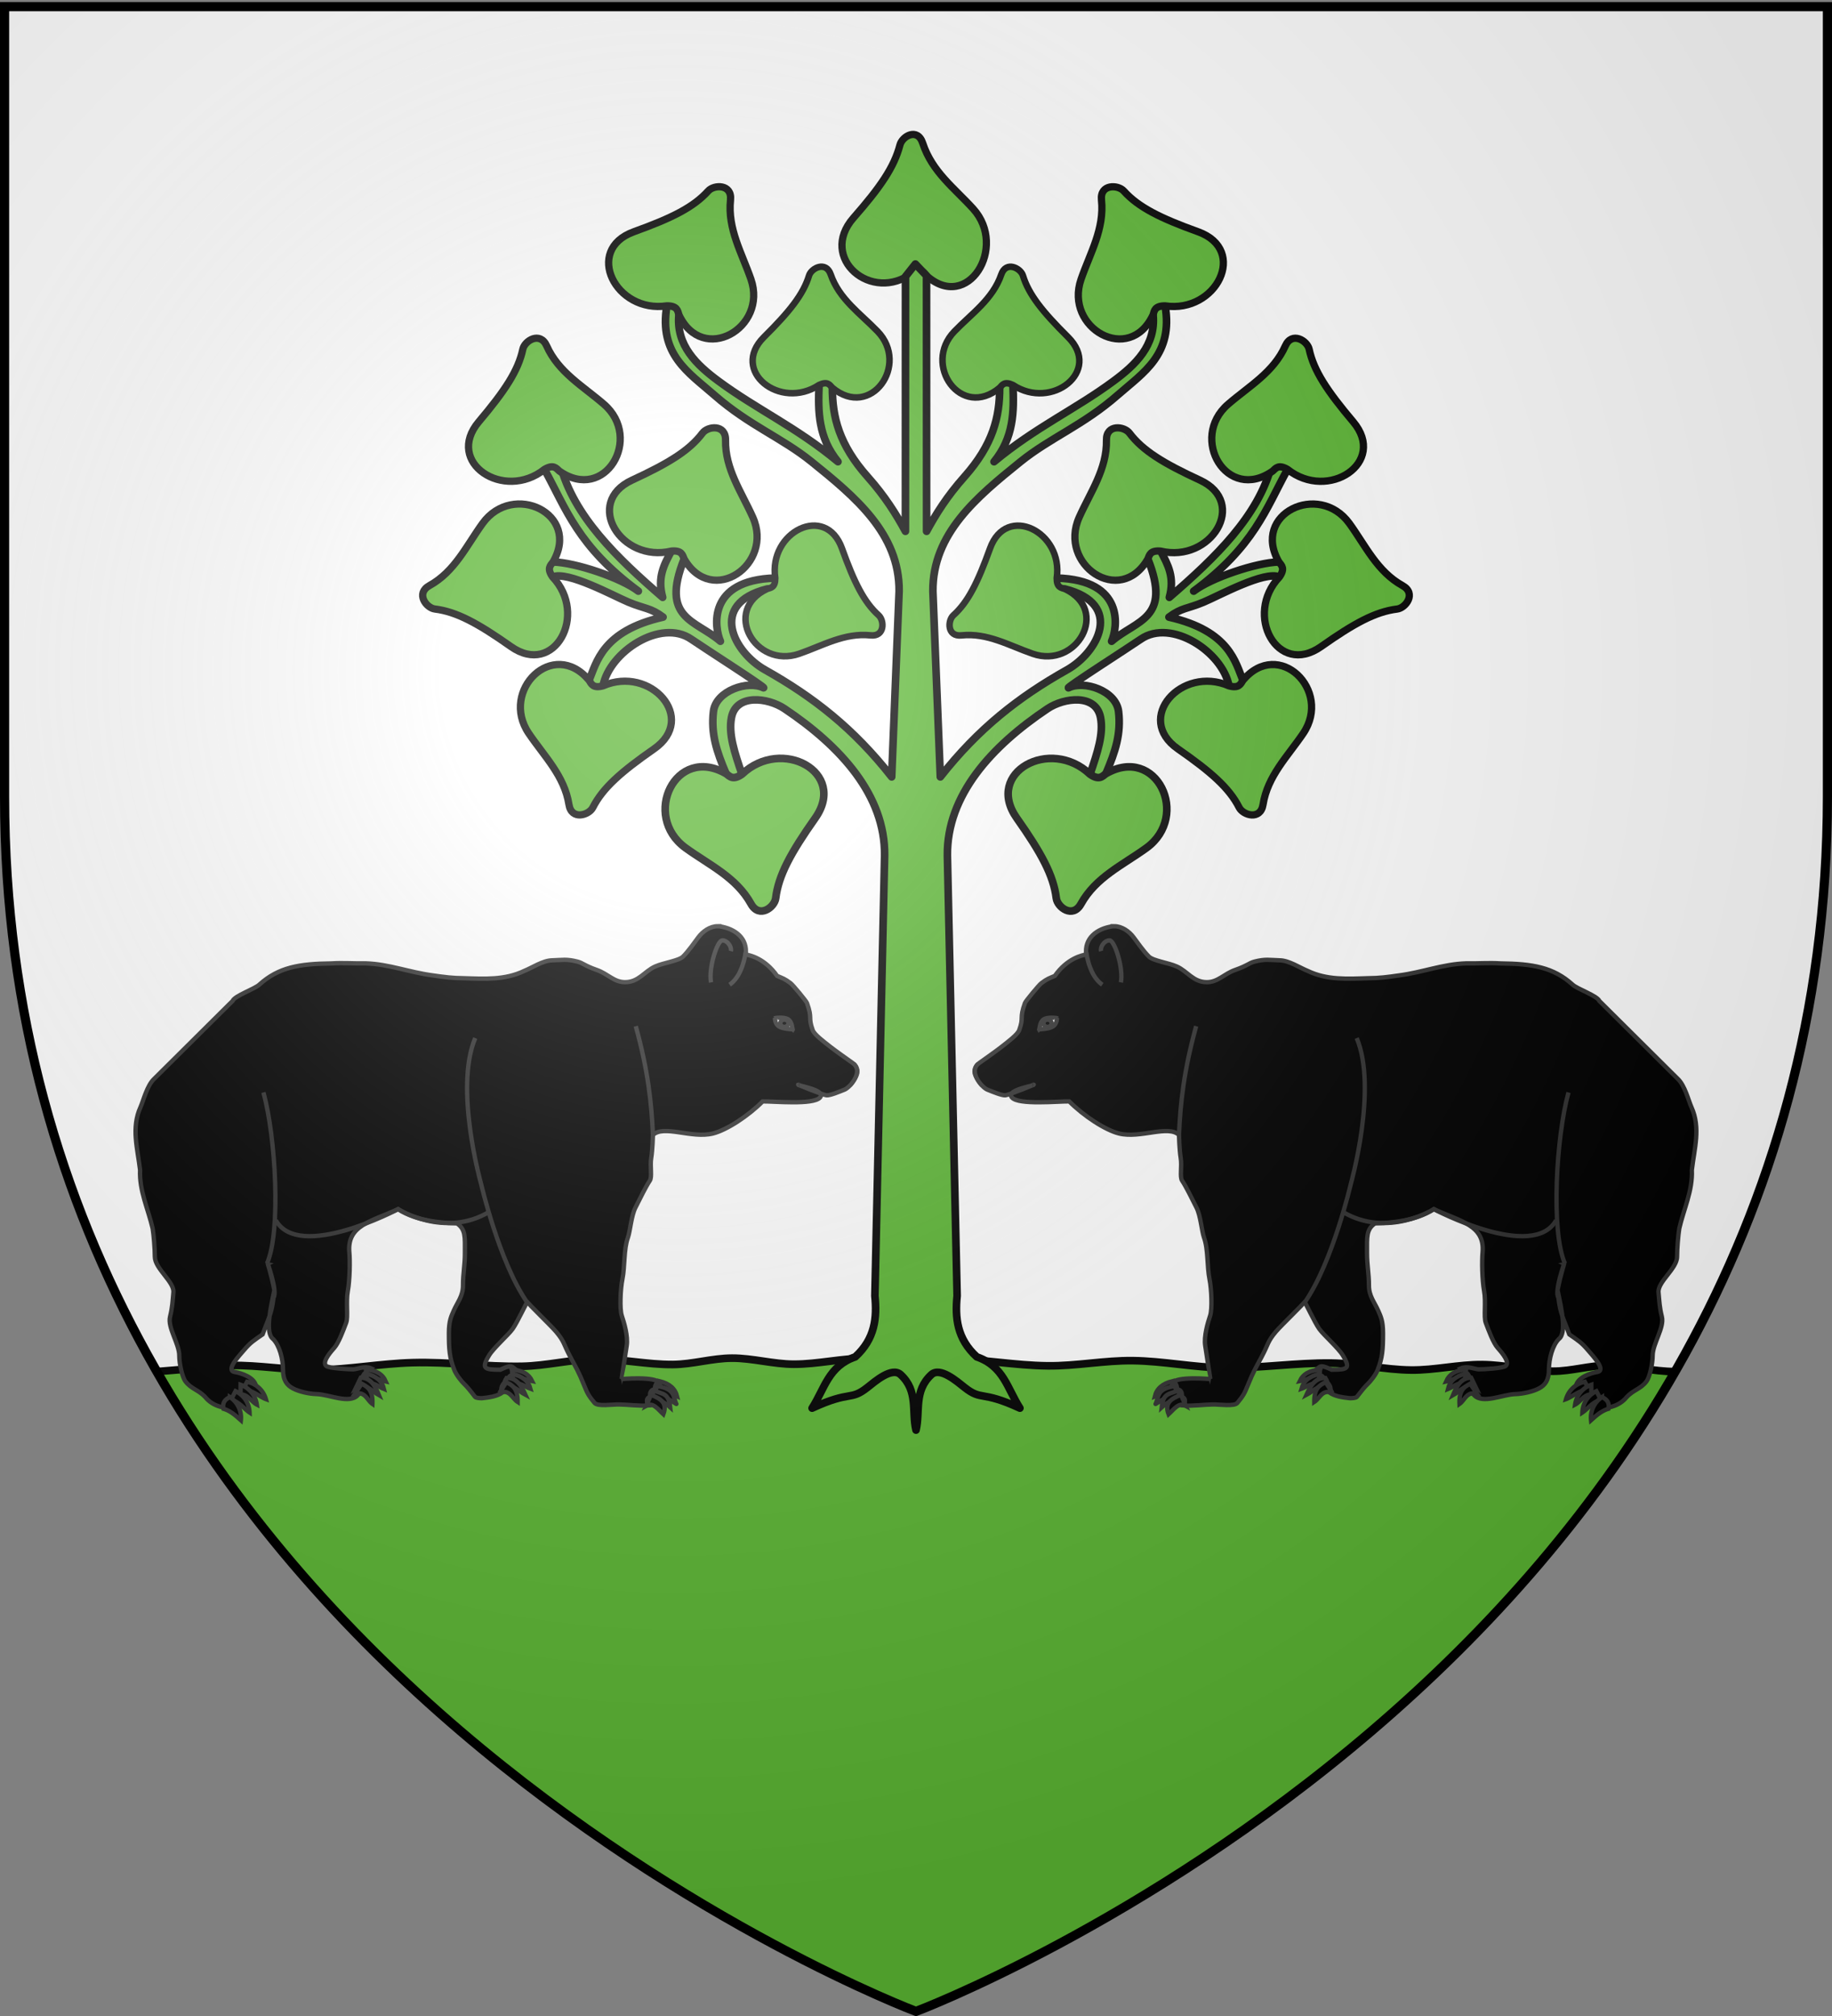 <svg xmlns="http://www.w3.org/2000/svg" xmlns:xlink="http://www.w3.org/1999/xlink" width="600" height="660" version="1.0"><rect width="100%" height="100%" fill="#808080" stroke="none"/><desc>Flag of Canton of Valais (Wallis)</desc><defs><g id="d"><path id="c" d="M0 0v1h.5z" transform="rotate(18 3.157 -.5)"/><use xlink:href="#c" width="810" height="540" transform="scale(-1 1)"/></g><g id="e"><use xlink:href="#d" width="810" height="540" transform="rotate(72)"/><use xlink:href="#d" width="810" height="540" transform="rotate(144)"/></g><g id="g"><path id="f" d="M0 0v1h.5z" transform="rotate(18 3.157 -.5)"/><use xlink:href="#f" width="810" height="540" transform="scale(-1 1)"/></g><g id="h"><use xlink:href="#g" width="810" height="540" transform="rotate(72)"/><use xlink:href="#g" width="810" height="540" transform="rotate(144)"/></g><radialGradient xlink:href="#a" id="n" cx="221.445" cy="226.331" r="300" fx="221.445" fy="226.331" gradientTransform="matrix(1.353 0 0 1.349 -77.63 -85.747)" gradientUnits="userSpaceOnUse"/><linearGradient id="a"><stop offset="0" style="stop-color:white;stop-opacity:.314"/><stop offset=".19" style="stop-color:white;stop-opacity:.251"/><stop offset=".6" style="stop-color:#6b6b6b;stop-opacity:.125"/><stop offset="1" style="stop-color:black;stop-opacity:.125"/></linearGradient><path id="b" d="M2.922 27.673c0-5.952 2.317-9.844 5.579-11.013 1.448-.519 3.307-.273 5.018 1.447 2.119 2.129 2.736 7.993-3.483 9.121.658-.956.619-3.081-.714-3.787-.99-.524-2.113-.253-2.676.123-.824.552-1.729 2.106-1.679 4.108z"/></defs><g style="display:inline"><path d="M300 658.5s298.5-112.32 298.5-397.772V2.176H1.5v258.552C1.5 546.18 300 658.5 300 658.5" style="fill:#fff;fill-opacity:1;fill-rule:evenodd;stroke:none;stroke-width:1px;stroke-linecap:butt;stroke-linejoin:miter;stroke-opacity:1"/><path d="M51.375 449.031C136.325 596.904 300 658.5 300 658.5s163.676-61.596 248.625-209.469c-7.287 0-14.574-2.013-21.862-2.038-6.052-.02-12.104 1.952-18.157 1.917-7.74-.045-15.481-2.1-23.222-2.165-7.736-.064-15.472 1.863-23.208 1.784-8.723-.089-17.445-2.186-26.168-2.287-11.672-.136-23.345 1.72-35.017 1.577-9.993-.123-19.986-2.246-29.98-2.364-9.287-.11-18.575 1.786-27.863 1.69-10.835-.113-21.67-2.214-32.506-2.297q-13.5-.105-27-.166c-7.879-.035-15.758 1.942-23.637 1.934-6.753-.006-13.506-2.002-20.26-1.986-6.471.016-12.943 2.044-19.414 2.084-8.442.053-16.884-1.872-25.326-1.773-8.022.095-16.045 2.212-24.067 2.355-11.955.212-23.91-1.52-35.866-1.187-10.407.29-20.821 2.252-31.232 2.415-9.429.148-18.858-1.684-28.287-1.493z" style="opacity:1;fill:#5ab532;fill-opacity:1;stroke:#000;stroke-width:2.5;stroke-linejoin:round;stroke-miterlimit:4;stroke-dasharray:none;stroke-opacity:1"/></g><use xlink:href="#i" width="600" height="660" style="display:inline" transform="matrix(-1 0 0 1 599.974 0)"/><g id="i" style="display:inline"><path d="M320.346 348.296s1.504-.404 2.468.384c.965.788 1.717 2.19 1.389 2.767s-2.327-.82-2.7-.46.62.9 1.209 1.899c.588.998.763.978.559 1.657-.051.17-.2.294-.393.385-.194.09-1.033.323-1.266.36-.233.035-1.892-2.457-2.264-3.546-.704-2.066 1.018-3.435 1.018-3.435" style="fill:#000;fill-opacity:1;fill-rule:evenodd;stroke:#313131;stroke-width:1.425;stroke-linecap:butt;stroke-linejoin:miter;stroke-miterlimit:4;stroke-dasharray:none;stroke-opacity:1;display:inline"/><path d="M383.976 452.165c-3.293.787-5.167 2.496-5.773 5.028 1.774-.696 2.983-2.101 5.457-1.92z" style="fill:#000;fill-opacity:1;stroke:#313131;stroke-width:1.425;stroke-miterlimit:4;stroke-dasharray:none;stroke-opacity:1;display:inline"/><path d="M364.88 303.218c2.578-.005 4.972 1.717 6.412 3.674 1.119 1.52 3.265 4.564 4.973 6.266 1.405 1.4 6.291 1.997 9.12 3.247 3.566 1.575 5.366 5.138 9.87 5.138 3.677 0 5.556-2.693 9.258-3.994 4.176-1.468 4.479-2.252 6.32-2.73 3.585-.928 4.924-.529 8.4-.426 3.012.09 6.488 2.442 9.044 3.46 6.328 3.042 13.062 2.618 19.831 2.394 3.539-.013 6.214-.352 10.192-.93 7.54-.98 14.222-3.676 21.828-3.933 3.763.081 7.495-.233 11.262.015 10.58.122 17.328 1.254 23.627 6.922 1.427 1.421 8.105 3.655 8.798 5.381l25.677 25.49c2.342 2.182 3.54 7.21 4.468 9.254 3.09 6.807.948 13.607.138 20.596.316 6.747-2.661 12.774-4.116 19.148-.363 2.228-.72 6.625-.72 9.223 0 3.92-6.409 8.229-6.082 11.693.295 3.126.324 4.798 1.102 7.973.87 3.555-3.022 8.836-3.022 12.73 0 2.603-.938 6.964-2.005 8.4-1.905 2.562-4.29 2.749-6.55 5.229-2.472 3.063-6.864 4.056-10.623 3.353l-1.358-2.941-2.142-.778-.474-1.387-2.433-.427.474-1.586c.54-2.714 4.624-4.132 7.07-4.527 2.941-.643-1.793-5.524-3.091-7.074-2.195-2.62-3.321-3.248-6.167-5.23-1.782-4.956-2.956-6.595-3.566-12.028-1.4-2.127 2.008-11.295 1.89-11.25.109.043-1.09 3.316-2.16 8.8 1.277 6.07 3.077 14.05.393 16.019-2.042 2.04-3.229 6.442-3.229 9.985 0 3.562-1.31 5.124-3.213 6.144-1.98 1.061-5.203 1.809-7.896 1.89-4.057.127-10.584 3.325-13.39.351 1.287-1.225-.058-1.07-.352-2.475l-.289-2.104-1.457-2.417-2.218-1.803c2.136-.903 4.465.289 5.816.338 1.592 0 8.092-.322 8.906-1.159 1.156-1.187-.751-3.684-2.693-5.87-1.434-1.612-2.903-5.589-3.902-8.231-.717-1.895.125-6.76-.536-10.367-.656-3.582-.761-9.834-.505-12.616.824-8.944-7.209-10.176-15.968-14.199-6.055 3.964-14.212 4.491-19.312 4.674-2.817 2.02-2.57 4.293-2.57 9.564 0 4.282.628 6.667.628 10.763 0 3.496 1.85 5.493 3.076 8.308.771 1.772 1.545 3.252 1.545 7.303 0 5.25-.183 8.064-1.805 12.104-.666 1.658-2.461 3.787-3.046 4.345-1.239 1.185-2.256 2.492-3.703 4.376-.312.406-1.735.457-2.249.457-2.488-.277-4.96-.582-6.86-1.937.41-.733.961-1.392-.436-3.102-.477-.471-.025-1.177-1.461-1.688-.317-.615-.877-.946-1.794-.86.004-1.142.681-2.131.036-2.26.911-.704 1.1-1.062 4.501.517 5.088 0 6.322-.271 3.703-4.62-1.545-2.565-6.251-6.627-7.788-8.765-1.46-2.032-4.77-9.14-4.82-8.827.27.115-7.727 7.79-9.38 9.757-2.791 3.32-2.376 3.938-4.591 8.11-1.848 3.48-2.82 5.041-4.438 9.07-1.305 3.252-1.7 3.839-3.58 6.145-1.003 1.23-5.902.46-7.983.502-2.262 0-7 .577-9.63.34.82-1.619.49-2.507-.613-2.885.246-1.332-.29-2.373-1.546-2.418.095-1.118-.473-2.475-1.39-2.056.811-2.271 12.396-1.362 12.332-1.243-.06-.185-1.12-7.275-1.698-10.992-.48-3.086.85-7.53 1.622-9.833.71-2.124.439-8.713-.2-11.845-.87-4.278-.413-9.834-1.805-13.675-.77-2.124-1.1-7.14-2.479-9.849-1.62-3.18-3.331-6.752-4.697-8.796-.852-1.275-.012-4.667-.475-7.485-.44-2.68-.555-7.484-.555-7.484-3.532-3.407-12.64 1.227-19.593-.473-4.574-1.118-11.705-5.832-16.347-10.52-3.617-.054-16.565 1.235-18.77-1.259-2.319-2.622 8.338-4.009 7.003-4.214 1.414-.432-8.038 3.429-9.228 3.48-1.17.05-3.913-1.095-5.845-1.864-1.691-.675-6.455-5.993-2.663-8.69 1.825-1.298 5.725-4.058 7.254-5.26 2.296-1.806 5.318-4.044 5.86-5.534 1.623-4.455-.059-3.555 1.898-8.918.209-.573 4.564-5.858 5.355-6.449 2.01-1.5 2.561-1.585 4.405-2.375 4.076-5.812 9.005-6.785 10.291-7.013-.66-5.15 3.237-8.447 8.61-9.226.173-.016.348-.03.52-.03z" style="fill:#000;fill-opacity:1;fill-rule:evenodd;stroke:#313131;stroke-width:1.425;stroke-linecap:butt;stroke-linejoin:miter;stroke-miterlimit:4;stroke-dasharray:none;stroke-opacity:1;display:inline"/><path d="M346.19 333.308c-.012-.023-2.912-.48-4.32.384-1.408.865-1.376 3.249-1.543 3.382-.113-.187 2.988-.075 4.474-.999s1.304-2.715 1.389-2.767z" style="fill:#fff;fill-opacity:1;fill-rule:evenodd;stroke:#313131;stroke-width:1.425;stroke-linecap:butt;stroke-linejoin:miter;stroke-miterlimit:4;stroke-dasharray:none;stroke-opacity:1;display:inline"/><path d="M482.387 69.378a1.81 1.588 0 1 1-3.62 0 1.81 1.588 0 1 1 3.62 0z" style="fill:#000;fill-opacity:1;stroke:#313131;stroke-width:1.915;stroke-linecap:round;stroke-linejoin:miter;stroke-miterlimit:4;stroke-dasharray:none;stroke-dashoffset:0;stroke-opacity:1;display:inline" transform="matrix(-.735 0 0 .754 696.306 282.684)"/><path d="M367.097 321.618c.92-4.468-2.004-13.728-3.69-13.76-1.69-.033-3.178 2.192-2.785 3.524M355.727 311.67c.735 4.75 2.464 8.747 5.291 10.706M386.13 371.564c.462-10.49 1.59-21.048 5.627-35.614M512.532 413.647c-4.636-10.49-2.871-41.44 1.166-56.006" style="fill:#000;fill-opacity:1;fill-rule:evenodd;stroke:#313131;stroke-width:1.425;stroke-linecap:butt;stroke-linejoin:miter;stroke-miterlimit:4;stroke-dasharray:none;stroke-opacity:1;display:inline"/><path d="M439.764 396.746c14.675 8.735 29.828-.897 29.828-.897s32.457 17.22 40.053 3.637" style="fill:none;fill-opacity:1;fill-rule:evenodd;stroke:#313131;stroke-width:1.425;stroke-linecap:butt;stroke-linejoin:miter;stroke-miterlimit:4;stroke-dasharray:none;stroke-opacity:1;display:inline"/><path d="M427.442 426.2c9.055-13.153 14.956-38.558 14.956-38.558s8.893-31.343 1.93-47.806" style="fill:#000;fill-opacity:1;fill-rule:evenodd;stroke:#313131;stroke-width:1.425;stroke-linecap:butt;stroke-linejoin:miter;stroke-miterlimit:4;stroke-dasharray:none;stroke-opacity:1;display:inline"/><path d="M378.461 459.628c1.129-2.2.162-4.952 6.268-5.843 0 0 1.132 3.02 1.062 2.55-.212-1.431-7.648 3.563-7.33 3.293z" style="fill:#000;fill-opacity:1;stroke:#313131;stroke-width:1.425;stroke-miterlimit:4;stroke-dasharray:none;stroke-opacity:1;display:inline"/><path d="m385.577 455.344 2.463 2.985c-2.267-1.266-5.768.743-7.564 2.383.497-4.581 2.21-4.215 5.1-5.368z" style="fill:#000;fill-opacity:1;stroke:#313131;stroke-width:1.425;stroke-miterlimit:4;stroke-dasharray:none;stroke-opacity:1;display:inline"/><path d="m386.783 456.64 1.546 3.582c-2.267-1.266-3.823 1.14-5.62 2.78-1.48-3.912 1.182-5.21 4.074-6.362zM432.344 448.465c-3.385.085-5.573 1.367-6.692 3.718 1.88-.312 3.354-1.436 5.736-.744z" style="fill:#000;fill-opacity:1;stroke:#313131;stroke-width:1.425;stroke-miterlimit:4;stroke-dasharray:none;stroke-opacity:1;display:inline"/><path d="M432.183 449.824c-3.319.672-5.252 2.314-5.945 4.824 1.797-.634 3.054-1.996 5.52-1.728z" style="fill:#000;fill-opacity:1;stroke:#313131;stroke-width:1.425;stroke-miterlimit:4;stroke-dasharray:none;stroke-opacity:1;display:inline"/><path d="M434.044 451.12c-3.585-.126-5.12 3.232-6.161 5.525 2.462-1.275 4.667-4.22 7.648-2.125z" style="fill:#000;fill-opacity:1;stroke:#313131;stroke-width:1.425;stroke-miterlimit:4;stroke-dasharray:none;stroke-opacity:1;display:inline"/><path d="M436.38 456.007c-.637-1.062-2.23-3.505-2.23-3.505-1.884.962-3.77 1.923-3.718 6.48 1.861-1.195 2.579-4.295 5.949-2.975zM480.157 448.35c-3.38.203-5.522 1.56-6.558 3.949 1.868-.378 3.302-1.552 5.706-.944z" style="fill:#000;fill-opacity:1;stroke:#313131;stroke-width:1.425;stroke-miterlimit:4;stroke-dasharray:none;stroke-opacity:1;display:inline"/><path d="M479.977 449.722c-3.293.787-5.168 2.496-5.773 5.028 1.774-.696 2.982-2.101 5.456-1.92z" style="fill:#000;fill-opacity:1;stroke:#313131;stroke-width:1.425;stroke-miterlimit:4;stroke-dasharray:none;stroke-opacity:1;display:inline"/><path d="M481.826 451.04c-3.587 0-5.004 3.409-5.965 5.736 2.417-1.359 4.518-4.379 7.57-2.39z" style="fill:#000;fill-opacity:1;stroke:#313131;stroke-width:1.425;stroke-miterlimit:4;stroke-dasharray:none;stroke-opacity:1;display:inline"/><path d="M483.843 456.434c-.674-1.039-2.352-3.425-2.352-3.425-1.849 1.028-3.7 2.053-3.49 6.605 1.82-1.258 2.428-4.381 5.842-3.18zM519.05 452.374a8.03 8.03 0 0 0-6.157 5.673c1.797-.634 5.072-3.377 7.538-3.11z" style="fill:#000;fill-opacity:1;stroke:#313131;stroke-width:1.425;stroke-miterlimit:4;stroke-dasharray:none;stroke-opacity:1;display:inline"/><path d="M521.175 453.354a8.03 8.03 0 0 0-5.308 6.475c1.692-.878 2.839-3.273 5.318-3.35z" style="fill:#000;fill-opacity:1;stroke:#313131;stroke-width:1.425;stroke-miterlimit:4;stroke-dasharray:none;stroke-opacity:1;display:inline"/><path d="M522.84 455.437a8.03 8.03 0 0 0-4.601 6.995c1.59-1.05 3.649-3.764 6.106-4.101z" style="fill:#000;fill-opacity:1;stroke:#313131;stroke-width:1.425;stroke-miterlimit:4;stroke-dasharray:none;stroke-opacity:1;display:inline"/><path d="M524.67 457.39a8.03 8.03 0 0 0-3.583 7.567c1.428-1.26 3.302-3.066 5.689-3.742.38-1.68-.22-2.993-2.106-3.824z" style="fill:#000;fill-opacity:1;stroke:#313131;stroke-width:1.425;stroke-miterlimit:4;stroke-dasharray:none;stroke-opacity:1;display:inline"/></g><g style="display:inline"><path d="M302.208 78.893c-1.718-5.235-6.722-2.297-7.467.578-1.886 7.274-6.476 13.883-15.23 23.862-11.578 13.2 6.03 28.096 19.335 17.959 2.91-1.578 3.646-.154 4.602.966 13.479 12.088 26.676-9.313 15.289-21.896-6.11-6.751-13.442-12.063-16.53-21.469z" style="opacity:1;fill:#5ab532;fill-opacity:1;stroke:#000;stroke-width:2.375;stroke-linejoin:round;stroke-miterlimit:4;stroke-dasharray:none;stroke-opacity:1" transform="translate(0 -32)"/><path d="m996.552 122.531-.02 83.407c-3.045-5.62-6.706-11.474-12.376-17.844-9.357-10.514-11.584-19.607-11.562-29.156-1.449-9.35-2.896-2.97-4.344-.907-.378 8.781-.262 17.198 6.188 25.125-13.707-11.387-26.61-17.124-39.188-26.437-7.048-5.22-13.876-11.625-12.906-21.656.4-4.849-1.477-4.527-3.938-2.938-2.687 15.89 7.033 21.773 15.469 29.156 11.481 10.048 22.035 13.92 31.906 21.875 14.336 11.554 28.817 23.54 28.688 42.375l-2.438 60.813c-12.439-15.829-25.63-26.147-41.5-35.063-10.15-5.702-18.724-21.543.719-26.469 9.384-.123 4.026-2.095 2.656-3.562-22.492.61-19.882 16.393-17.968 20.688-8.2-7.06-19.736-7.26-11.875-26.938-.578-4.554-2.173-4.506-4.188-2.594-2.391 4.451-4.67 8.654-2.844 15.156-15.173-13.093-29.108-26.594-33.5-43.28-7.076-2.46-5.922-2.749-5.218 1.374 7.15 12.978 10.847 25.159 30.75 39.875-5.655-4.35-20.503-9.368-27.938-9.562-2.588 1.18-5.272 2.35-.125 4.937 4.82-2.136 19.95 6.203 24.875 8.25 5.342 2.221 7.136 1.78 11.281 4.875-20.053 4.524-21.78 15.068-24.25 20.688 2.067 9.382 3.23 6.486 4.594 1.812 2.113-11.108 18.908-22.138 28.875-15.281 4.092 2.815 24.753 16.03 23.688 15.938-5.054-2.572-15.614.92-16.407 7.75-.849 7.313 1.029 13.027 4.157 20.375 1.947 3.544 3.94 7.805 5.187.156-2.478-7.248-4.46-13.21-3.437-18.563 1.499-7.849 11.899-6.55 17.343-2.906 18.5 12.378 32.996 28.395 32.813 48.031L986.53 456.25c.713 7.136.073 14.037-6.437 19.969-8.787 3.022-9.966 10.288-14.125 16.781 12.82-5.924 12.384-2.249 18.125-6.781 2.45-1.934 8.018-6.817 10.875-4.188 5.828 5.364 3.583 12.064 5.031 18.156 1.448-6.092-.797-12.792 5.031-18.156 2.857-2.629 8.426 2.254 10.875 4.188 5.741 4.532 5.305.857 18.125 6.781-4.159-6.493-5.338-13.759-14.125-16.781-6.51-5.932-7.15-12.833-6.437-19.969l-3.188-144.219c-.183-19.636 14.313-35.653 32.813-48.031 5.444-3.643 15.844-4.943 17.343 2.906 1.023 5.353-.959 11.315-3.437 18.563 1.248 7.649 3.24 3.388 5.188-.156 3.127-7.348 5.005-13.062 4.156-20.375-.793-6.83-11.353-10.322-16.407-7.75-1.064.091 19.596-13.123 23.688-15.938 9.967-6.857 26.762 4.173 28.875 15.281 1.364 4.674 2.527 7.57 4.594-1.812-2.47-5.62-4.197-16.164-24.25-20.688 4.144-3.096 5.939-2.654 11.281-4.875 4.924-2.047 20.054-10.386 24.875-8.25 5.147-2.587 2.463-3.756-.125-4.937-7.435.194-22.283 5.212-27.937 9.562 19.902-14.716 23.6-26.897 30.75-39.875.703-4.123 1.857-3.833-5.22-1.375-4.39 16.687-18.327 30.188-33.5 43.281 1.827-6.502-.452-10.705-2.843-15.156-2.015-1.912-3.61-1.96-4.187 2.594 7.86 19.678-3.675 19.879-11.876 26.938 1.915-4.295 4.524-20.079-17.968-20.688-1.37 1.467-6.728 3.44 2.656 3.563 19.443 4.925 10.869 20.766.719 26.468-15.871 8.916-29.062 19.234-41.5 35.063l-2.438-60.813c-.129-18.836 14.352-30.821 28.688-42.375 9.871-7.956 20.425-11.827 31.906-21.875 8.436-7.383 18.156-13.266 15.469-29.156-2.46-1.59-4.338-1.91-3.938 2.938.97 10.031-5.858 16.437-12.906 21.656-12.578 9.313-25.48 15.05-39.187 26.437 6.45-7.927 6.564-16.344 6.187-25.125-1.448-2.063-2.896-8.443-4.344.906.022 9.55-2.206 18.643-11.562 29.157-5.67 6.37-9.331 12.224-12.375 17.844l-.02-83.68-3.654-3.817z" style="opacity:1;fill:#5ab532;fill-opacity:1;stroke:#000;stroke-width:2.5;stroke-linejoin:round;stroke-miterlimit:4;stroke-dasharray:none;stroke-opacity:1" transform="translate(-699.996 -32)"/><g transform="translate(-699.996 -32)"><path id="j" d="M945.963 327.916c2.7 4.873 7.716 1.104 8.082-1.865.925-7.511 4.915-14.835 12.934-26.208 10.606-15.044-10.994-26.704-23.97-14.386-2.937 2.063-3.965.783-5.187-.156-16.642-9.603-27.737 13.822-13.306 24.276 7.742 5.61 16.598 9.585 21.447 18.34z" style="opacity:1;fill:#5ab532;fill-opacity:1;stroke:#000;stroke-width:2.5;stroke-linejoin:round;stroke-miterlimit:4;stroke-dasharray:none;stroke-opacity:1"/><use xlink:href="#j" id="k" width="600" height="660" x="0" y="0" transform="rotate(20 938.223 268.499)scale(.95)"/><use xlink:href="#j" id="m" width="600" height="660" x="0" y="0" transform="rotate(-55 858.177 90.853)scale(.855)"/><use xlink:href="#j" id="l" width="600" height="660" x="0" y="0" transform="rotate(-175 885.219 228.803)scale(.95)"/><use xlink:href="#k" width="600" height="660" transform="rotate(70 914.686 226.928)"/><use xlink:href="#k" width="600" height="660" transform="rotate(-170 906.758 233.492)"/><use xlink:href="#l" width="600" height="660" transform="rotate(30 998.25 233.707)"/><use xlink:href="#m" width="600" height="660" transform="rotate(-115 940.937 185.074)"/></g><g transform="matrix(-1 0 0 1 1299.995 -31.99)"><path d="M945.963 327.916c2.7 4.873 7.716 1.104 8.082-1.865.925-7.511 4.915-14.835 12.934-26.208 10.606-15.044-10.994-26.704-23.97-14.386-2.937 2.063-3.965.783-5.187-.156-16.642-9.603-27.737 13.822-13.306 24.276 7.742 5.61 16.598 9.585 21.447 18.34z" style="opacity:1;fill:#5ab532;fill-opacity:1;stroke:#000;stroke-width:2.5;stroke-linejoin:round;stroke-miterlimit:4;stroke-dasharray:none;stroke-opacity:1"/><use xlink:href="#j" width="600" height="660" transform="rotate(20 938.223 268.499)scale(.95)"/><use xlink:href="#j" width="600" height="660" transform="rotate(-55 858.177 90.853)scale(.855)"/><use xlink:href="#j" width="600" height="660" transform="rotate(-175 885.219 228.803)scale(.95)"/><use xlink:href="#k" width="600" height="660" transform="rotate(70 914.686 226.928)"/><use xlink:href="#k" width="600" height="660" transform="rotate(-170 906.758 233.492)"/><use xlink:href="#l" width="600" height="660" transform="rotate(30 998.25 233.707)"/><use xlink:href="#m" width="600" height="660" transform="rotate(-115 940.937 185.074)"/></g></g><path d="M300 658.5s298.5-112.32 298.5-397.772V2.176H1.5v258.552C1.5 546.18 300 658.5 300 658.5" style="opacity:1;fill:url(#n);fill-opacity:1;fill-rule:evenodd;stroke:none;stroke-width:1px;stroke-linecap:butt;stroke-linejoin:miter;stroke-opacity:1"/><path d="M300 658.5S1.5 546.18 1.5 260.728V2.176h597v258.552C598.5 546.18 300 658.5 300 658.5z" style="opacity:1;fill:none;fill-opacity:1;fill-rule:evenodd;stroke:#000;stroke-width:3;stroke-linecap:butt;stroke-linejoin:miter;stroke-miterlimit:4;stroke-dasharray:none;stroke-opacity:1"/></svg>